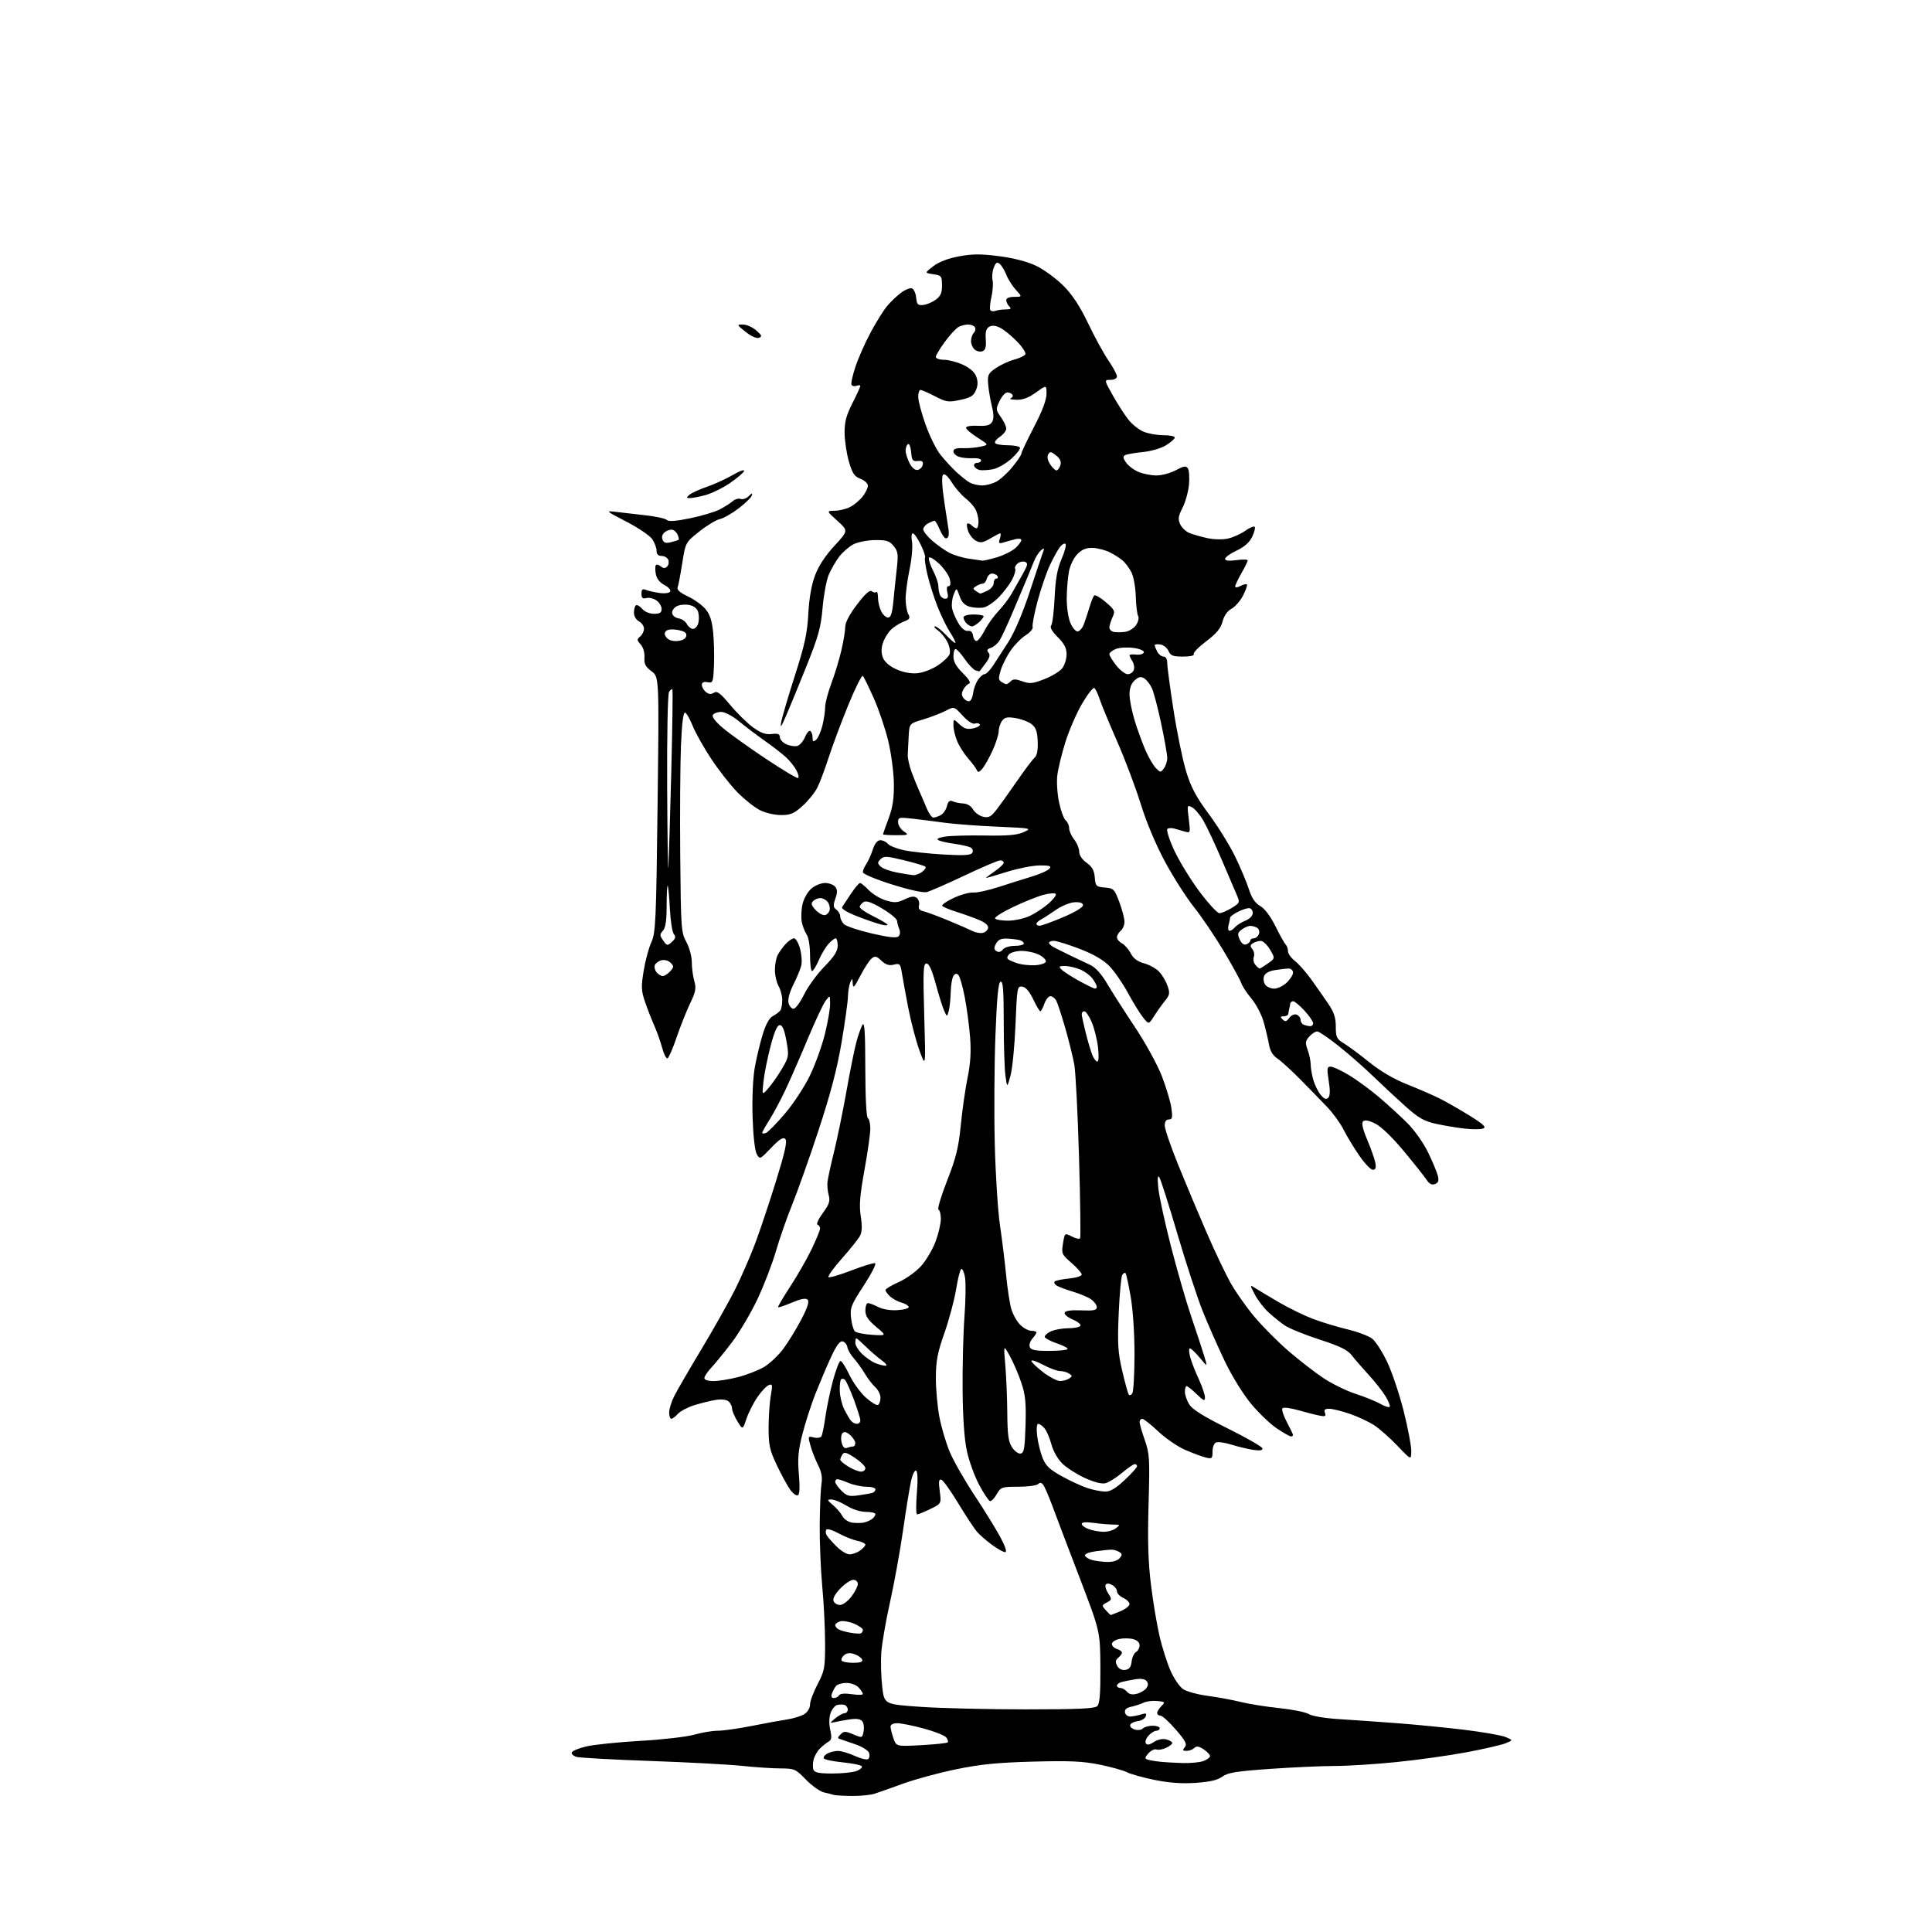 <?xml version="1.0" encoding="UTF-8" standalone="no"?>
<svg 
  version="1.1" 
  xmlns="http://www.w3.org/2000/svg" 
  xmlns:xlink="http://www.w3.org/1999/xlink" 
  xmlns:svg="http://www.w3.org/2000/svg"
  xmlns:rdf="http://www.w3.org/1999/02/22-rdf-syntax-ns#"
  xmlns:cc="http://creativecommons.org/ns#"
  xmlns:dc="http://purl.org/dc/elements/1.1/"
  viewBox="0 0 768 768"
  width="768"
  height="768"
>
<style>svg {background-color: white; }</style>"
<path stroke="none" fill="black" fill-rule="evenodd" d="M338.51,713.92C335.20,713.88 332.05,713.69 331.50,713.51C330.95,713.33 329.20,712.89 327.61,712.53C326.02,712.18 322.77,709.89 320.39,707.45C316.27,703.20 315.81,703.00 310.29,702.98C307.10,702.97 300.23,702.51 295.00,701.96C289.77,701.41 273.35,700.53 258.50,700.01C243.65,699.48 230.47,698.76 229.21,698.40C227.95,698.04 227.09,697.24 227.29,696.63C227.50,696.01 230.10,694.93 233.08,694.23C236.06,693.52 245.70,692.53 254.50,692.03C263.30,691.53 272.96,690.42 275.97,689.56C278.98,688.70 283.18,688.00 285.31,688.00C287.44,688.00 293.53,687.14 298.84,686.08C304.15,685.03 310.52,683.86 313.00,683.49C315.48,683.11 318.51,682.17 319.75,681.38C321.05,680.56 322.00,678.95 322.00,677.58C322.00,676.27 323.35,672.64 325.00,669.50C327.79,664.19 328.00,663.06 327.98,653.15C327.98,647.29 327.47,637.10 326.85,630.50C326.24,623.90 325.79,612.88 325.85,606.00C325.91,599.12 326.23,591.86 326.55,589.85C326.97,587.27 326.56,585.06 325.18,582.35C324.11,580.23 322.75,576.77 322.17,574.66C321.13,570.90 321.17,570.82 323.49,571.41C324.80,571.74 326.17,571.54 326.52,570.97C326.87,570.40 327.59,566.91 328.11,563.22C328.62,559.52 329.99,553.01 331.13,548.75C332.28,544.49 333.63,541.00 334.12,541.00C334.62,541.00 336.19,543.47 337.62,546.48C339.05,549.50 341.99,553.56 344.15,555.52C346.31,557.47 348.51,558.80 349.04,558.47C349.57,558.15 350.00,556.85 350.00,555.60C350.00,554.34 349.09,552.48 347.97,551.47C346.85,550.46 344.98,548.03 343.81,546.07C342.64,544.10 340.67,541.38 339.44,540.00C338.20,538.62 337.03,536.61 336.84,535.51C336.64,534.42 335.77,533.39 334.91,533.22C333.82,533.01 332.38,535.01 330.23,539.71C328.52,543.44 325.77,549.95 324.10,554.17C322.44,558.39 320.14,565.54 318.98,570.06C317.30,576.64 317.02,579.81 317.56,586.01C318.00,591.00 317.87,593.96 317.19,594.38C316.62,594.73 315.21,593.70 314.05,592.08C312.90,590.45 310.51,586.06 308.74,582.31C305.95,576.40 305.53,574.44 305.53,567.50C305.54,563.10 305.93,557.35 306.41,554.73C307.18,550.48 307.09,550.03 305.60,550.60C304.68,550.95 302.65,553.10 301.09,555.38C299.52,557.65 297.56,561.52 296.73,563.97C295.23,568.42 295.23,568.42 293.12,564.96C291.96,563.06 291.01,560.77 291.00,559.87C291.00,558.98 290.36,557.71 289.58,557.06C288.69,556.33 286.71,556.12 284.33,556.52C282.22,556.88 278.42,557.82 275.87,558.62C273.32,559.43 270.44,560.96 269.46,562.04C268.49,563.12 267.31,564.00 266.85,564.00C266.38,564.00 266.00,562.86 266.00,561.46C266.00,560.06 266.95,557.05 268.12,554.77C269.29,552.48 274.18,544.06 278.99,536.06C283.81,528.05 289.77,517.45 292.25,512.50C294.72,507.55 298.34,499.23 300.30,494.00C302.25,488.77 305.97,477.61 308.57,469.20C312.11,457.76 313.01,453.61 312.16,452.76C311.31,451.91 309.89,452.80 306.54,456.30C302.10,460.93 302.05,460.95 300.81,458.74C300.06,457.41 299.40,451.43 299.16,444.00C298.94,436.67 299.29,428.61 300.01,424.50C300.69,420.65 302.11,414.69 303.16,411.27C304.44,407.09 305.80,404.65 307.29,403.87C308.50,403.23 309.83,402.21 310.23,401.60C310.64,401.00 310.96,399.15 310.95,397.50C310.94,395.85 310.29,393.38 309.50,392.00C308.71,390.62 308.05,387.78 308.04,385.68C308.02,383.59 308.51,380.89 309.12,379.68C309.74,378.48 311.17,376.49 312.30,375.25C313.43,374.01 314.93,373.00 315.64,373.00C316.34,373.00 317.42,374.86 318.04,377.13C318.65,379.41 318.86,382.45 318.50,383.88C318.14,385.32 316.73,388.73 315.36,391.45C313.82,394.52 313.10,397.27 313.46,398.70C313.78,399.96 314.67,401.00 315.45,401.00C316.22,401.00 318.10,398.46 319.62,395.35C321.14,392.24 324.77,387.25 327.69,384.26C331.64,380.21 333.00,378.08 333.00,375.91C333.00,374.31 332.63,373.00 332.17,373.00C331.72,373.00 330.43,374.01 329.31,375.25C328.19,376.49 326.45,379.41 325.44,381.75C324.44,384.09 323.25,386.00 322.81,386.00C322.36,386.00 322.00,383.18 322.00,379.72C322.00,376.10 321.43,372.61 320.65,371.47C319.91,370.39 319.04,368.12 318.71,366.44C318.39,364.76 318.52,361.61 319.01,359.44C319.50,357.26 321.06,354.50 322.50,353.25C323.94,352.01 326.38,351.00 327.93,351.00C329.49,351.00 331.31,351.67 331.98,352.48C332.92,353.61 332.95,354.72 332.07,357.22C331.14,359.91 331.20,360.68 332.47,361.60C333.31,362.22 334.00,363.43 334.00,364.29C334.00,365.15 334.67,366.53 335.50,367.36C336.32,368.18 341.30,369.85 346.56,371.07C353.36,372.64 356.43,372.97 357.20,372.20C357.81,371.59 357.93,370.36 357.48,369.32C357.05,368.32 356.65,366.85 356.60,366.05C356.54,365.26 353.86,363.04 350.64,361.13C346.49,358.66 344.35,357.92 343.31,358.57C342.51,359.08 341.80,359.95 341.75,360.50C341.70,361.05 343.96,362.64 346.78,364.04C349.61,365.44 352.27,366.96 352.71,367.43C353.14,367.90 352.15,367.96 350.50,367.57C348.85,367.19 344.48,365.70 340.80,364.26C336.70,362.68 334.35,361.24 334.75,360.58C335.12,359.99 336.70,357.59 338.28,355.25C339.85,352.91 341.48,351.00 341.88,351.00C342.29,351.00 343.86,352.29 345.36,353.86C346.87,355.43 349.92,357.26 352.15,357.93C355.56,358.95 356.73,358.88 359.65,357.49C362.23,356.27 363.46,356.13 364.45,356.96C365.19,357.57 365.58,358.90 365.31,359.90C364.97,361.21 365.51,361.89 367.17,362.27C368.45,362.57 372.88,364.21 377.00,365.92C381.12,367.63 385.45,369.52 386.62,370.11C387.78,370.71 389.58,371.04 390.61,370.84C391.64,370.64 392.61,369.77 392.78,368.91C392.97,367.90 391.73,366.77 389.29,365.74C387.21,364.85 383.14,363.39 380.26,362.49C377.38,361.59 374.81,360.50 374.55,360.08C374.29,359.65 376.34,358.24 379.12,356.94C381.90,355.64 385.37,354.68 386.84,354.80C388.30,354.93 392.88,353.93 397.00,352.59C401.12,351.25 407.10,349.37 410.27,348.41C413.44,347.45 416.53,346.06 417.14,345.33C418.03,344.25 417.32,344.00 413.37,344.02C410.69,344.02 404.90,345.15 400.50,346.51C396.10,347.88 392.28,349.00 392.02,349.00C391.75,349.00 393.22,347.86 395.27,346.46C397.32,345.07 399.00,343.49 399.00,342.96C399.00,342.43 398.36,342.00 397.59,342.00C396.81,342.00 390.47,344.70 383.49,348.01C376.51,351.31 369.73,354.28 368.43,354.61C367.00,354.97 361.48,353.76 354.53,351.57C347.92,349.49 343.00,347.41 343.00,346.69C343.00,346.01 343.61,344.56 344.36,343.47C345.10,342.39 346.26,339.81 346.94,337.75C347.75,335.26 348.76,334.00 349.96,334.00C350.95,334.00 352.29,334.64 352.94,335.43C353.60,336.22 356.45,337.36 359.28,337.97C362.11,338.57 369.22,339.35 375.07,339.68C383.07,340.14 385.90,339.98 386.48,339.03C386.93,338.31 386.69,337.43 385.93,336.95C385.19,336.50 382.32,335.83 379.55,335.45C376.77,335.08 373.86,334.43 373.08,334.00C372.13,333.49 372.95,333.02 375.58,332.58C377.74,332.22 384.90,332.02 391.50,332.13C400.56,332.29 404.34,331.96 406.94,330.78C410.30,329.26 410.06,329.21 396.44,328.62C388.77,328.29 379.35,327.58 375.50,327.05C371.65,326.52 365.91,325.79 362.75,325.43C357.40,324.82 357.00,324.91 357.00,326.83C357.00,327.96 358.00,329.59 359.22,330.44C361.36,331.94 361.23,332.00 356.22,332.00C353.35,332.00 351.00,331.84 351.00,331.66C351.00,331.47 352.00,328.65 353.21,325.41C354.87,320.98 355.40,317.49 355.33,311.50C355.28,307.10 354.27,299.48 353.10,294.58C351.92,289.67 349.33,282.02 347.35,277.58C345.37,273.13 343.42,269.13 343.01,268.69C342.60,268.24 340.01,273.41 337.24,280.19C334.47,286.96 330.96,296.32 329.45,301.00C327.94,305.68 325.90,311.11 324.92,313.07C323.94,315.03 321.31,318.29 319.07,320.32C315.64,323.42 314.28,324.00 310.46,324.00C307.91,324.00 304.22,323.13 302.03,322.02C299.89,320.92 295.90,317.76 293.17,314.98C290.43,312.20 285.75,306.23 282.76,301.71C279.77,297.20 276.44,291.28 275.36,288.57C274.29,285.86 272.93,283.48 272.34,283.28C271.63,283.04 271.07,287.45 270.70,296.21C270.39,303.52 270.25,323.23 270.40,340.00C270.66,369.11 270.77,370.68 272.84,374.46C274.04,376.67 275.00,380.21 275.00,382.47C275.00,384.69 275.44,388.06 275.98,389.94C276.82,392.85 276.56,394.23 274.30,398.94C272.84,402.00 270.42,408.08 268.93,412.46C267.45,416.84 265.82,420.56 265.33,420.72C264.83,420.89 263.88,418.99 263.21,416.51C262.55,414.02 261.15,410.08 260.10,407.74C259.06,405.41 257.41,401.18 256.44,398.35C254.89,393.82 254.82,392.31 255.88,385.85C256.54,381.81 257.92,376.70 258.94,374.50C260.63,370.83 260.84,366.26 261.40,319.79C262.02,269.07 262.02,269.07 258.99,266.84C256.58,265.05 256.01,263.94 256.18,261.35C256.31,259.41 255.70,257.33 254.68,256.19C253.14,254.49 253.11,254.15 254.47,253.02C255.31,252.32 256.00,250.93 256.00,249.91C256.00,248.90 255.10,247.59 254.00,247.00C252.85,246.38 252.00,244.91 252.00,243.52C252.00,242.20 252.37,240.89 252.82,240.61C253.27,240.33 254.39,240.98 255.31,242.05C256.28,243.18 258.24,244.00 259.99,244.00C262.30,244.00 263.00,243.55 263.00,242.06C263.00,240.99 262.07,239.46 260.94,238.67C259.80,237.87 258.00,237.45 256.94,237.73C255.45,238.12 255.00,237.72 255.00,236.01C255.00,234.29 255.40,233.95 256.75,234.49C257.71,234.88 260.13,235.43 262.12,235.71C264.18,236.01 266.03,235.77 266.40,235.16C266.77,234.57 265.76,233.41 264.16,232.58C262.33,231.64 261.05,230.04 260.72,228.29C260.42,226.76 260.41,225.15 260.68,224.71C260.95,224.26 261.83,224.45 262.63,225.11C263.68,225.98 264.39,226.01 265.18,225.22C265.77,224.63 265.99,223.43 265.66,222.57C265.33,221.71 264.15,221.00 263.03,221.00C261.65,221.00 261.00,220.34 261.00,218.96C261.00,217.85 260.25,215.79 259.34,214.39C258.43,213.00 253.81,209.86 249.09,207.41C240.62,203.02 240.56,202.97 245.00,203.50C247.47,203.80 252.78,204.41 256.79,204.86C260.80,205.31 264.54,206.14 265.10,206.70C265.79,207.39 268.75,207.17 274.31,206.03C278.81,205.10 284.07,203.53 286.00,202.55C287.93,201.56 290.27,200.08 291.21,199.26C292.15,198.43 293.60,198.02 294.43,198.34C295.26,198.65 296.70,198.15 297.63,197.23C298.94,195.92 299.21,195.87 298.84,197.02C298.57,197.83 296.18,200.14 293.54,202.15C290.89,204.16 287.55,206.05 286.11,206.36C284.68,206.66 281.02,208.87 278.00,211.27C272.50,215.64 272.50,215.64 271.21,223.85C270.50,228.36 269.67,232.70 269.37,233.48C269.00,234.44 270.32,235.61 273.42,237.07C275.94,238.25 279.10,240.52 280.42,242.09C282.17,244.16 283.01,246.70 283.48,251.23C283.83,254.68 283.98,260.67 283.81,264.55C283.52,271.26 283.39,271.59 281.25,271.19C279.73,270.90 279.00,271.25 279.00,272.26C279.00,273.08 279.71,274.35 280.58,275.07C281.70,276.00 282.64,276.09 283.78,275.37C285.07,274.55 286.32,275.49 290.27,280.23C292.96,283.46 297.03,287.46 299.33,289.13C302.43,291.38 304.33,292.06 306.75,291.78C309.25,291.49 310.00,291.78 310.00,293.04C310.00,293.94 311.18,295.22 312.61,295.87C314.05,296.53 316.03,296.81 317.01,296.50C317.99,296.19 319.34,294.60 320.01,292.98C320.68,291.35 321.63,290.27 322.12,290.57C322.60,290.87 323.00,292.05 323.00,293.18C323.00,294.83 323.28,295.01 324.39,294.09C325.15,293.46 326.28,290.95 326.89,288.53C327.50,286.10 328.00,282.79 328.00,281.18C328.00,279.56 329.11,275.30 330.46,271.71C331.81,268.12 333.61,262.19 334.46,258.53C335.31,254.87 336.00,250.65 336.00,249.15C336.00,247.43 337.75,244.12 340.71,240.26C343.95,236.01 345.76,234.39 346.55,235.04C347.17,235.56 347.98,235.69 348.34,235.32C348.70,234.96 349.01,235.98 349.01,237.58C349.02,239.19 349.60,241.62 350.29,243.00C350.99,244.38 352.22,245.50 353.03,245.50C354.11,245.50 354.67,243.77 355.13,239.00C355.47,235.43 356.09,229.57 356.49,226.00C357.13,220.35 356.97,219.18 355.25,217.06C353.59,215.01 352.44,214.64 347.84,214.69C344.85,214.72 340.98,215.48 339.25,216.37C337.52,217.27 334.97,219.49 333.58,221.30C332.20,223.12 330.32,226.38 329.42,228.54C328.51,230.71 327.42,236.60 326.99,241.63C326.33,249.35 325.34,252.95 320.65,264.64C317.60,272.26 313.93,281.20 312.50,284.50C310.52,289.09 310.06,289.68 310.55,287.00C310.90,285.07 313.36,276.75 316.00,268.50C319.90,256.34 320.90,251.70 321.32,244.00C321.65,237.76 322.57,232.51 324.00,228.72C325.41,224.95 328.10,220.85 331.70,216.96C337.23,210.98 337.23,210.98 332.87,207.03C328.50,203.08 328.50,203.08 331.80,203.04C333.61,203.02 336.39,202.33 337.96,201.52C339.54,200.71 341.76,198.85 342.91,197.39C344.06,195.92 345.00,193.99 345.00,193.08C345.00,192.18 343.68,190.94 342.06,190.33C339.64,189.41 338.83,188.21 337.45,183.49C336.54,180.34 335.77,175.23 335.74,172.13C335.71,167.74 336.39,165.13 338.85,160.28C340.58,156.86 342.00,153.77 342.00,153.42C342.00,153.07 341.34,153.04 340.53,153.35C339.72,153.66 338.81,153.51 338.50,153.01C338.20,152.51 338.89,149.27 340.05,145.80C341.20,142.34 343.93,136.17 346.12,132.09C348.30,128.02 351.26,123.29 352.69,121.59C354.12,119.89 356.62,117.52 358.25,116.32C359.87,115.12 361.80,114.37 362.54,114.65C363.28,114.94 364.02,116.59 364.19,118.34C364.46,121.05 364.86,121.46 367.00,121.23C368.38,121.09 370.62,120.13 372.00,119.12C373.94,117.68 374.49,116.39 374.46,113.38C374.42,109.73 374.21,109.47 370.96,109.00C367.50,108.50 367.50,108.50 371.00,105.82C373.26,104.09 376.90,102.70 381.27,101.89C386.63,100.91 389.98,100.90 397.27,101.85C403.19,102.63 408.47,104.02 412.00,105.72C415.02,107.19 419.82,110.70 422.66,113.53C426.31,117.18 429.20,121.58 432.57,128.59C435.18,134.04 438.82,140.69 440.66,143.36C442.50,146.04 444.00,148.85 444.00,149.61C444.00,150.43 442.96,151.00 441.44,151.00C438.88,151.00 438.88,151.00 442.40,157.25C444.33,160.69 447.12,165.01 448.58,166.85C450.05,168.70 452.75,170.84 454.59,171.60C456.43,172.37 459.98,173.00 462.47,173.00C464.96,173.00 467.00,173.41 467.00,173.92C467.00,174.42 465.43,175.81 463.52,176.99C461.53,178.22 457.56,179.38 454.27,179.70C451.10,180.01 447.94,180.56 447.26,180.92C446.30,181.42 446.39,182.11 447.64,183.89C448.53,185.17 450.76,186.84 452.60,187.61C454.43,188.37 457.64,189.00 459.73,189.00C461.82,189.00 465.27,188.06 467.41,186.92C470.54,185.24 471.46,185.10 472.19,186.17C472.69,186.90 472.89,189.81 472.64,192.62C472.38,195.44 471.23,199.58 470.09,201.83C468.38,205.18 468.21,206.36 469.13,208.39C469.75,209.75 471.44,211.33 472.88,211.91C474.32,212.48 477.53,213.39 480.01,213.93C482.59,214.48 486.08,214.55 488.18,214.07C490.20,213.62 493.26,212.24 494.98,211.01C496.70,209.79 498.39,209.06 498.74,209.40C499.08,209.75 498.64,211.53 497.77,213.36C496.69,215.62 494.70,217.39 491.59,218.85C489.06,220.04 487.00,221.52 487.00,222.14C487.00,222.91 488.46,223.07 491.50,222.66C493.98,222.32 495.99,222.37 495.99,222.77C495.98,223.17 494.86,225.46 493.49,227.85C492.12,230.25 491.00,232.62 491.00,233.14C491.00,233.66 491.93,233.57 493.09,232.95C494.23,232.34 495.39,232.06 495.66,232.32C495.92,232.59 495.25,234.55 494.16,236.69C493.07,238.82 491.01,241.19 489.58,241.96C487.94,242.83 486.61,244.72 485.98,247.06C485.24,249.83 483.58,251.83 479.47,254.94C476.43,257.23 474.21,259.53 474.53,260.05C474.87,260.60 473.08,261.00 470.30,261.00C466.25,261.00 465.31,260.64 464.49,258.75C463.94,257.51 462.49,256.36 461.25,256.18C460.01,256.00 459.00,256.15 459.00,256.50C459.00,256.85 459.47,258.00 460.04,259.07C460.60,260.13 461.73,261.00 462.54,261.00C463.45,261.00 464.00,261.99 464.00,263.62C464.00,265.06 465.13,273.50 466.51,282.37C467.89,291.24 470.14,302.17 471.51,306.65C473.45,313.01 475.44,316.74 480.56,323.65C484.17,328.52 488.86,336.10 490.99,340.50C493.12,344.90 495.58,350.75 496.46,353.50C497.59,357.02 498.93,358.99 500.96,360.16C502.76,361.20 505.04,364.22 506.99,368.16C508.72,371.65 510.55,374.93 511.06,375.45C511.58,375.97 512.00,377.18 512.00,378.13C512.00,379.08 513.24,380.82 514.75,381.99C516.26,383.17 519.17,386.46 521.22,389.31C523.26,392.17 526.30,396.50 527.97,398.95C530.28,402.34 531.00,404.50 531.00,408.10C531.00,412.33 531.32,413.00 534.25,414.78C536.04,415.86 540.60,419.25 544.38,422.30C548.81,425.87 554.16,429.00 559.38,431.06C563.85,432.83 569.69,435.37 572.36,436.71C575.03,438.05 580.39,441.12 584.28,443.54C589.73,446.93 590.94,448.08 589.60,448.60C588.65,448.97 585.31,448.98 582.18,448.63C579.06,448.28 573.92,447.42 570.76,446.72C566.08,445.68 563.85,444.40 558.65,439.75C555.15,436.62 549.41,431.27 545.89,427.87C542.38,424.46 536.21,419.05 532.18,415.84C528.16,412.63 524.29,410.00 523.59,410.00C522.89,410.00 521.48,410.92 520.47,412.04C518.88,413.79 518.79,414.52 519.81,417.36C520.47,419.16 521.00,421.74 521.01,423.07C521.01,424.41 521.47,427.15 522.03,429.17C522.59,431.19 523.91,433.89 524.95,435.17C526.33,436.86 527.16,437.20 527.97,436.41C528.74,435.66 528.81,433.58 528.19,429.66C527.41,424.70 527.51,424.00 528.96,424.00C529.87,424.00 533.16,425.53 536.26,427.40C539.36,429.26 544.73,433.20 548.20,436.15C551.66,439.09 556.75,443.75 559.50,446.50C562.31,449.31 565.90,454.40 567.70,458.13C569.46,461.77 571.20,465.93 571.56,467.37C572.05,469.34 571.78,470.15 570.43,470.67C569.18,471.15 568.18,470.64 567.07,468.96C566.21,467.64 562.12,462.50 557.99,457.53C553.41,452.03 548.99,447.77 546.66,446.63C544.10,445.37 542.51,445.09 541.83,445.77C541.16,446.44 541.71,448.87 543.52,453.14C545.00,456.64 546.44,460.74 546.72,462.25C547.09,464.27 546.82,465.00 545.70,465.00C544.86,465.00 542.38,462.37 540.19,459.16C538.00,455.95 535.22,451.34 534.01,448.91C532.80,446.49 529.88,442.48 527.52,440.00C525.16,437.52 520.34,432.57 516.81,429.00C513.28,425.43 509.19,421.71 507.73,420.74C505.98,419.56 504.87,417.72 504.44,415.24C504.08,413.18 503.14,409.14 502.33,406.26C501.53,403.39 499.35,399.21 497.49,396.99C495.64,394.77 493.81,391.99 493.44,390.81C493.06,389.63 489.92,383.90 486.45,378.08C482.98,372.26 477.66,364.40 474.64,360.61C471.61,356.82 466.44,348.72 463.14,342.61C459.45,335.76 455.72,326.90 453.43,319.50C451.38,312.90 447.13,301.65 443.99,294.50C440.85,287.35 437.74,279.82 437.07,277.76C436.40,275.71 435.46,273.79 434.99,273.49C434.51,273.20 432.33,276.00 430.14,279.73C427.95,283.45 424.97,290.32 423.51,295.00C422.05,299.68 420.60,305.63 420.29,308.24C419.98,310.85 420.30,315.68 421.00,318.98C421.70,322.28 422.88,325.49 423.63,326.11C424.39,326.73 425.00,328.13 425.00,329.21C425.00,330.30 425.90,332.33 427.00,333.73C428.10,335.13 429.00,337.30 429.00,338.57C429.00,339.97 430.15,341.68 431.94,342.96C434.14,344.52 434.96,346.00 435.19,348.78C435.48,352.28 435.72,352.52 439.20,352.81C442.68,353.10 443.02,353.43 444.95,358.59C446.08,361.61 447.00,365.13 447.00,366.42C447.00,367.70 446.32,369.32 445.50,370.00C444.68,370.68 444.00,371.85 444.00,372.59C444.00,373.33 444.90,374.41 445.99,374.99C447.08,375.58 448.66,377.38 449.50,378.99C450.54,381.02 452.20,382.24 454.82,382.95C456.92,383.52 459.60,385.01 460.79,386.28C461.99,387.55 463.48,390.07 464.11,391.88C465.12,394.77 464.99,395.51 463.10,397.84C461.91,399.30 459.97,402.03 458.79,403.89C456.64,407.28 456.64,407.28 454.39,404.46C453.15,402.92 450.42,398.48 448.32,394.61C446.22,390.73 442.88,385.93 440.89,383.92C438.49,381.50 434.54,379.24 429.06,377.14C424.53,375.41 419.97,374.00 418.91,374.00C417.86,374.00 417.00,374.34 417.00,374.76C417.00,375.18 417.83,375.97 418.83,376.51C419.84,377.06 422.88,378.57 425.58,379.87C428.29,381.17 431.89,382.89 433.58,383.68C435.49,384.58 437.91,387.28 439.98,390.81C441.81,393.94 446.78,401.71 451.01,408.07C455.37,414.61 460.09,423.22 461.88,427.85C463.62,432.36 465.32,438.07 465.66,440.53C466.17,444.25 466.00,445.00 464.64,445.00C463.57,445.00 463.00,445.85 463.00,447.42C463.00,448.75 465.43,455.84 468.40,463.17C471.37,470.50 476.44,482.57 479.67,490.00C482.90,497.43 487.18,506.43 489.18,510.00C491.19,513.58 495.46,519.63 498.68,523.46C501.89,527.29 507.93,533.36 512.10,536.97C516.27,540.57 522.48,545.40 525.91,547.70C529.33,550.00 535.14,552.86 538.82,554.05C542.49,555.25 546.92,557.04 548.67,558.03C550.41,559.02 552.09,559.58 552.40,559.26C552.72,558.95 552.00,557.07 550.81,555.10C549.62,553.12 546.58,549.25 544.05,546.50C541.52,543.75 538.49,540.25 537.31,538.72C535.67,536.59 532.63,535.11 524.50,532.48C518.64,530.58 512.41,528.05 510.67,526.85C508.93,525.66 506.00,523.29 504.16,521.59C502.33,519.89 499.91,516.73 498.79,514.56C496.76,510.61 496.76,510.61 499.13,512.14C500.43,512.98 504.76,515.56 508.75,517.88C512.74,520.20 518.82,523.13 522.25,524.41C525.69,525.68 531.76,527.51 535.75,528.47C539.74,529.43 544.12,531.09 545.49,532.17C546.85,533.24 549.53,537.41 551.44,541.43C553.34,545.45 556.28,554.18 557.95,560.81C559.63,567.45 561.00,574.60 561.00,576.69C561.00,580.49 561.00,580.49 555.60,574.82C552.63,571.71 548.46,568.01 546.35,566.61C544.23,565.21 539.84,563.15 536.59,562.03C533.34,560.91 529.65,560.00 528.37,560.00C526.64,560.00 526.22,560.41 526.69,561.64C527.21,562.99 526.81,563.18 524.41,562.70C522.81,562.39 519.05,561.43 516.05,560.57C513.05,559.71 510.24,559.36 509.81,559.79C509.38,560.22 510.15,562.67 511.51,565.24C512.88,567.81 514.00,570.15 514.00,570.45C514.00,570.75 513.63,571.00 513.17,571.00C512.72,571.00 510.24,569.61 507.67,567.90C505.09,566.20 500.49,561.81 497.43,558.15C494.17,554.24 489.79,547.17 486.83,541.00C484.06,535.23 480.09,526.23 478.01,521.00C475.93,515.77 471.45,502.08 468.06,490.57C464.67,479.06 461.44,468.94 460.89,468.07C460.17,466.96 460.04,468.20 460.45,472.31C460.77,475.51 463.02,485.86 465.44,495.31C467.86,504.77 471.53,517.45 473.58,523.50C475.64,529.55 477.93,536.52 478.68,539.00C480.05,543.50 480.05,543.50 476.95,539.75C475.25,537.69 473.47,536.00 473.01,536.00C472.54,536.00 472.60,537.58 473.13,539.51C473.66,541.43 475.20,545.37 476.54,548.26C477.88,551.14 478.98,554.38 478.99,555.45C479.00,557.12 478.54,556.94 475.70,554.20C473.89,552.44 472.09,551.00 471.70,551.00C471.32,551.00 471.00,552.01 471.01,553.25C471.01,554.49 471.80,556.76 472.76,558.30C473.98,560.27 478.52,563.10 487.98,567.80C495.40,571.49 501.62,575.04 501.80,575.70C502.03,576.54 501.00,576.74 498.32,576.36C496.22,576.06 492.35,575.14 489.71,574.32C487.08,573.49 484.27,573.07 483.46,573.38C482.62,573.70 482.00,575.23 482.00,576.99C482.00,579.81 481.79,579.99 479.25,579.37C477.74,579.00 474.06,577.63 471.07,576.33C468.09,575.02 463.27,571.71 460.38,568.98C457.49,566.24 454.64,564.00 454.06,564.00C453.48,564.00 453.00,564.58 453.00,565.28C453.00,565.99 453.93,569.21 455.07,572.44C456.97,577.87 457.09,579.84 456.57,597.98C456.16,612.49 456.41,620.91 457.54,630.07C458.38,636.91 459.93,646.14 460.98,650.60C462.03,655.05 464.00,661.20 465.35,664.26C466.71,667.33 468.96,670.59 470.37,671.50C471.77,672.42 476.20,673.62 480.21,674.15C484.22,674.69 490.10,675.78 493.27,676.57C496.44,677.37 503.32,678.46 508.55,679.00C513.78,679.55 519.06,680.61 520.28,681.38C521.53,682.16 526.67,683.03 532.00,683.36C537.23,683.69 547.58,684.41 555.00,684.97C562.42,685.52 574.58,686.71 582.00,687.61C589.42,688.51 596.85,689.81 598.50,690.50C601.50,691.75 601.50,691.75 598.50,692.98C596.85,693.65 589.80,695.27 582.83,696.58C575.85,697.88 563.30,699.63 554.94,700.47C546.57,701.31 535.63,702.00 530.63,702.00C525.63,702.00 514.11,702.52 505.02,703.15C491.46,704.10 488.04,704.65 485.89,706.24C484.04,707.61 480.97,708.33 475.33,708.71C469.87,709.09 464.77,708.73 459.01,707.56C454.41,706.63 449.45,705.25 448.00,704.50C446.55,703.75 441.64,702.38 437.09,701.46C430.49,700.12 425.17,699.88 410.66,700.27C396.49,700.65 389.76,701.32 380.00,703.33C373.12,704.75 363.68,707.31 359.00,709.03C354.32,710.74 349.15,712.56 347.51,713.07C345.86,713.58 341.81,713.96 338.51,713.92zM330.90,705.00C334.73,705.00 339.05,704.55 340.50,704.00C341.94,703.45 342.88,702.61 342.58,702.13C342.29,701.65 338.89,700.95 335.05,700.57C331.20,700.19 327.80,699.48 327.49,698.99C327.19,698.50 327.83,697.63 328.91,697.05C329.99,696.47 331.91,696.01 333.18,696.02C334.46,696.03 337.49,696.95 339.92,698.05C342.39,699.17 344.72,699.68 345.20,699.20C345.68,698.72 345.79,697.61 345.44,696.72C345.10,695.83 342.73,694.35 340.16,693.44C337.60,692.53 334.86,691.59 334.07,691.35C332.85,690.99 332.86,690.71 334.14,689.44C335.46,688.12 336.03,688.12 339.20,689.44C342.76,690.93 342.78,690.92 343.30,688.22C343.59,686.72 343.34,684.91 342.74,684.19C342.00,683.29 340.38,683.08 337.58,683.51C335.34,683.86 332.60,684.37 331.50,684.64C329.79,685.05 329.86,684.83 332.00,683.08C333.38,681.96 335.06,681.03 335.75,681.02C336.44,681.01 337.00,680.36 337.00,679.58C337.00,678.80 336.44,677.98 335.75,677.75C335.06,677.51 333.74,677.52 332.81,677.76C331.88,678.00 330.69,679.46 330.15,681.01C329.56,682.70 329.51,685.33 330.03,687.65C330.72,690.71 330.58,691.65 329.34,692.35C328.48,692.83 326.94,694.06 325.91,695.09C324.89,696.11 323.77,698.08 323.42,699.47C323.07,700.86 323.04,702.67 323.36,703.50C323.80,704.64 325.63,705.00 330.90,705.00zM470.18,700.84C473.31,700.93 477.02,700.56 478.43,700.02C479.85,699.49 481.00,698.60 481.00,698.05C481.00,697.50 479.85,696.29 478.45,695.37C476.53,694.12 475.61,693.99 474.75,694.85C474.12,695.48 472.73,696.00 471.68,696.00C470.10,696.00 469.98,695.73 470.97,694.54C471.96,693.34 471.32,692.08 467.40,687.54C464.77,684.49 462.03,682.00 461.31,682.00C460.59,682.00 460.00,681.52 460.00,680.93C460.00,680.34 460.76,679.10 461.69,678.18C463.27,676.60 463.17,676.48 460.02,676.17C458.17,675.99 455.72,676.30 454.58,676.85C453.43,677.40 451.23,678.12 449.68,678.46C447.71,678.89 446.97,679.59 447.21,680.79C447.42,681.78 448.39,682.43 449.53,682.34C450.61,682.25 452.52,681.86 453.76,681.47C455.56,680.90 455.91,681.08 455.43,682.32C455.10,683.18 453.67,684.02 452.24,684.19C450.82,684.36 449.48,685.02 449.27,685.67C449.06,686.31 449.86,687.14 451.05,687.51C452.23,687.89 453.70,687.70 454.30,687.10C454.91,686.49 456.66,686.00 458.20,686.00C459.74,686.00 461.00,686.45 461.00,687.00C461.00,687.55 460.39,688.00 459.65,688.00C458.92,688.00 457.52,688.87 456.56,689.94C455.59,691.00 455.11,692.38 455.49,692.99C455.98,693.78 456.93,693.62 458.69,692.47C460.21,691.47 462.13,691.07 463.59,691.43C464.92,691.77 466.00,692.41 466.00,692.86C466.00,693.31 464.88,694.19 463.51,694.81C462.14,695.44 460.43,695.72 459.70,695.44C458.97,695.16 457.55,695.84 456.55,696.94C455.09,698.56 455.00,699.05 456.11,699.44C456.88,699.71 459.07,700.09 461.00,700.30C462.93,700.51 467.06,700.75 470.18,700.84zM366.22,693.73C371.68,693.43 376.41,692.93 376.72,692.61C377.03,692.30 376.75,691.41 376.10,690.62C375.45,689.84 371.42,688.25 367.14,687.10C362.86,685.94 358.16,685.00 356.68,685.00C355.10,685.00 354.00,685.55 354.00,686.35C354.00,687.09 354.52,689.18 355.15,690.99C356.29,694.27 356.29,694.27 366.22,693.73zM407.69,679.50C428.69,679.50 435.18,679.20 436.19,678.20C437.16,677.24 437.48,673.15 437.42,662.70C437.33,648.50 437.33,648.50 429.10,627.00C424.57,615.17 419.70,602.35 418.28,598.50C416.85,594.65 415.23,590.92 414.68,590.21C413.99,589.31 413.37,589.23 412.64,589.96C412.07,590.53 408.52,591.00 404.75,591.00C398.20,591.00 397.84,591.13 396.20,593.99C395.27,595.64 394.05,596.85 393.50,596.68C392.95,596.52 391.01,593.60 389.20,590.19C387.38,586.79 385.20,580.74 384.34,576.75C383.33,572.04 382.74,563.55 382.65,552.50C382.57,543.15 382.90,530.06 383.39,523.41C383.88,516.76 383.97,509.66 383.59,507.63C383.21,505.60 382.54,504.17 382.09,504.44C381.65,504.72 380.73,508.37 380.06,512.55C379.38,516.73 377.30,524.51 375.44,529.83C372.66,537.74 372.04,540.99 372.02,547.66C372.01,552.15 372.64,559.17 373.42,563.26C374.20,567.35 376.04,573.57 377.51,577.10C378.97,580.62 383.44,588.45 387.44,594.50C391.44,600.55 396.09,608.09 397.76,611.25C399.70,614.91 400.35,617.00 399.55,617.00C398.86,617.00 396.55,615.72 394.40,614.15C392.26,612.58 389.60,610.28 388.50,609.05C387.40,607.82 384.02,602.72 381.00,597.72C377.98,592.71 374.92,588.44 374.20,588.21C373.20,587.90 373.05,588.93 373.56,592.76C374.22,597.72 374.22,597.72 369.79,599.86C367.36,601.04 365.01,602.00 364.57,602.00C364.12,602.00 364.08,598.22 364.46,593.61C364.90,588.42 364.79,584.99 364.18,584.61C363.63,584.27 362.73,586.11 362.15,588.75C361.58,591.36 360.13,600.25 358.95,608.50C357.76,616.75 355.43,629.58 353.77,637.00C352.12,644.42 350.56,653.42 350.32,657.00C350.08,660.58 350.24,666.65 350.69,670.50C351.50,677.50 351.50,677.50 366.00,678.50C373.98,679.05 392.74,679.50 407.69,679.50zM331.47,675.00C332.25,675.00 333.19,674.51 333.56,673.90C333.99,673.21 335.84,673.05 338.62,673.47C341.03,673.83 343.00,673.79 343.00,673.39C343.00,672.99 342.26,671.83 341.35,670.83C340.39,669.78 338.32,669.00 336.47,669.00C334.70,669.00 332.81,669.56 332.28,670.25C331.75,670.94 331.03,672.29 330.69,673.25C330.28,674.38 330.56,675.00 331.47,675.00zM451.86,673.32C453.31,672.96 455.03,671.96 455.67,671.09C456.49,669.97 456.52,669.13 455.78,668.23C455.09,667.40 453.47,667.17 451.11,667.57C449.13,667.90 446.71,668.39 445.75,668.65C444.79,668.92 444.00,669.55 444.00,670.07C444.00,670.58 444.62,671.00 445.38,671.00C446.14,671.00 447.31,671.67 447.99,672.49C448.82,673.49 450.10,673.77 451.86,673.32zM447.32,663.81C448.91,663.58 449.59,662.69 449.84,660.50C450.02,658.85 450.81,657.14 451.59,656.70C452.36,656.26 453.00,655.07 453.00,654.06C453.00,652.90 452.02,651.97 450.37,651.56C448.93,651.19 446.45,651.18 444.87,651.53C443.29,651.88 442.00,652.77 442.00,653.51C442.00,654.26 442.90,655.15 444.00,655.50C445.10,655.85 446.00,656.50 446.00,656.94C446.00,657.39 445.33,658.31 444.52,658.98C443.40,659.91 443.30,660.69 444.09,662.17C444.74,663.39 445.95,664.01 447.32,663.81zM339.14,661.00C341.92,661.00 343.04,660.61 342.75,659.75C342.52,659.06 341.16,658.09 339.73,657.58C337.89,656.93 336.66,657.04 335.57,657.94C334.72,658.65 334.27,659.63 334.57,660.11C334.87,660.60 336.93,661.00 339.14,661.00zM342.25,649.27C342.66,649.06 343.00,648.44 343.00,647.89C343.00,647.34 341.39,646.23 339.43,645.40C337.46,644.58 334.99,644.19 333.93,644.52C332.87,644.86 332.00,645.53 332.00,646.01C332.00,646.49 332.55,647.22 333.22,647.63C333.88,648.05 336.02,648.67 337.97,649.02C339.91,649.37 341.84,649.48 342.25,649.27zM441.53,642.00C441.66,642.00 443.39,641.32 445.38,640.49C447.37,639.65 449.00,638.38 449.00,637.65C449.00,636.92 447.88,635.81 446.50,635.18C445.12,634.56 444.00,633.37 444.00,632.56C444.00,631.74 443.13,630.60 442.06,630.03C440.81,629.37 439.91,629.34 439.52,629.97C439.19,630.51 439.64,632.05 440.53,633.40C442.05,635.72 442.02,635.92 439.99,637.01C437.93,638.11 437.91,638.25 439.57,640.08C440.53,641.14 441.41,642.00 441.53,642.00zM333.92,638.00C335.01,638.00 337.05,636.50 338.45,634.66C339.85,632.82 341.00,630.57 341.00,629.66C341.00,628.73 340.21,628.00 339.20,628.00C338.20,628.00 335.89,629.55 334.06,631.43C331.98,633.58 330.96,635.45 331.34,636.43C331.67,637.30 332.83,638.00 333.92,638.00zM440.13,620.90C442.31,620.96 444.28,620.37 445.06,619.42C446.15,618.12 446.13,617.69 444.94,616.94C444.15,616.44 442.78,616.02 441.89,616.02C441.00,616.01 438.17,616.29 435.60,616.64C432.93,617.01 431.08,617.74 431.29,618.36C431.49,618.96 432.74,619.75 434.07,620.12C435.41,620.50 438.13,620.85 440.13,620.90zM337.53,617.87C338.64,617.94 340.56,617.30 341.78,616.44C343.00,615.59 344.00,614.50 344.00,614.02C344.00,613.55 342.54,612.85 340.75,612.48C338.96,612.11 335.59,610.76 333.26,609.48C330.93,608.20 328.77,607.57 328.45,608.08C328.14,608.58 328.20,609.56 328.60,610.25C328.99,610.94 330.70,612.90 332.41,614.62C334.11,616.33 336.41,617.79 337.53,617.87zM438.56,608.92C440.24,608.96 442.49,608.34 443.56,607.53C445.40,606.14 445.34,606.06 442.39,606.03C440.68,606.01 437.19,605.71 434.64,605.36C431.66,604.96 430.00,605.10 430.00,605.78C430.00,606.36 431.24,607.29 432.75,607.84C434.26,608.39 436.88,608.88 438.56,608.92zM343.50,605.21C344.60,604.96 346.06,604.31 346.75,603.76C347.44,603.21 348.00,602.36 348.00,601.88C348.00,601.39 346.31,601.00 344.25,600.99C342.02,600.99 338.88,599.99 336.50,598.53C334.30,597.17 331.60,596.06 330.50,596.07C328.69,596.07 328.74,596.28 331.12,598.29C332.56,599.50 334.25,601.48 334.87,602.68C335.50,603.90 337.22,605.05 338.75,605.27C340.26,605.49 342.40,605.47 343.50,605.21zM341.22,594.43C343.57,594.10 346.06,593.66 346.75,593.45C347.44,593.24 348.00,592.60 348.00,592.03C348.00,591.46 346.41,591.00 344.47,591.00C342.53,591.00 339.32,590.33 337.35,589.50C335.37,588.67 333.36,588.00 332.88,588.00C332.40,588.00 332.00,588.47 332.00,589.05C332.00,589.62 333.11,591.20 334.47,592.56C336.59,594.68 337.56,594.95 341.22,594.43zM439.29,592.93C441.29,592.98 443.50,591.68 447.04,588.36C449.77,585.81 452.00,583.34 452.00,582.86C452.00,582.39 451.59,582.00 451.09,582.00C450.60,582.00 448.30,583.58 445.99,585.51C443.68,587.44 440.74,589.28 439.45,589.60C437.97,589.97 434.94,589.20 431.30,587.54C428.11,586.08 424.08,583.52 422.35,581.85C420.50,580.06 418.69,576.89 417.95,574.15C417.26,571.59 416.02,568.71 415.19,567.75C414.37,566.79 413.25,566.00 412.71,566.00C412.12,566.00 411.95,567.93 412.29,570.80C412.60,573.45 413.58,577.38 414.45,579.55C415.73,582.73 417.26,584.17 422.27,586.93C425.70,588.81 430.30,590.92 432.50,591.61C434.70,592.30 437.76,592.90 439.29,592.93zM342.25,585.00C343.21,585.00 344.00,584.38 344.00,583.63C344.00,582.88 342.14,581.04 339.87,579.53C336.58,577.36 335.57,577.07 334.89,578.15C334.42,578.89 334.02,579.84 334.02,580.26C334.01,580.69 335.46,581.92 337.25,583.01C339.04,584.10 341.29,584.99 342.25,585.00zM405.74,577.81C407.08,577.55 407.40,575.66 407.67,566.50C407.92,557.48 407.61,554.42 405.94,549.50C404.82,546.20 402.78,541.48 401.41,539.00C398.91,534.50 398.91,534.50 399.61,542.50C400.00,546.90 400.36,555.47 400.41,561.54C400.48,570.40 400.86,573.12 402.31,575.35C403.32,576.89 404.85,577.98 405.74,577.81zM336.71,575.56C337.51,575.25 338.58,575.00 339.08,575.00C339.59,575.00 340.00,574.39 340.00,573.65C340.00,572.92 339.09,571.49 337.98,570.48C336.59,569.22 335.63,568.97 334.92,569.68C334.35,570.25 334.19,571.92 334.57,573.41C335.02,575.24 335.72,575.94 336.71,575.56zM340.62,566.00C341.38,566.00 342.00,565.38 342.00,564.62C342.00,563.86 340.84,560.15 339.43,556.37C338.01,552.59 336.44,549.08 335.94,548.57C335.44,548.05 334.73,547.94 334.35,548.31C333.98,548.69 333.74,550.81 333.83,553.04C333.92,555.26 334.72,558.52 335.62,560.29C336.52,562.05 337.70,564.06 338.25,564.75C338.80,565.44 339.86,566.00 340.62,566.00zM450.11,553.86C450.58,553.11 450.98,546.15 450.98,538.38C450.99,530.08 450.36,520.62 449.46,515.42C448.61,510.56 447.69,506.35 447.40,506.07C447.12,505.79 446.53,506.14 446.10,506.84C445.66,507.55 445.03,514.48 444.70,522.23C444.19,534.20 444.39,537.61 446.07,544.80C447.15,549.45 448.31,553.70 448.65,554.24C449.00,554.82 449.60,554.66 450.11,553.86zM283.61,549.00C285.59,549.00 289.98,548.29 293.36,547.43C296.74,546.56 301.37,544.77 303.65,543.44C305.94,542.11 309.45,538.79 311.45,536.07C313.45,533.34 316.67,528.09 318.59,524.40C321.02,519.74 321.77,517.37 321.04,516.64C320.32,515.92 318.42,516.27 314.82,517.79C311.98,518.99 309.49,519.83 309.31,519.64C309.12,519.45 311.29,515.75 314.14,511.40C316.98,507.06 320.81,500.36 322.65,496.53C324.49,492.69 326.00,489.02 326.00,488.36C326.00,487.70 325.54,487.01 324.97,486.82C324.40,486.63 325.35,484.56 327.07,482.22C329.59,478.80 330.06,477.42 329.45,475.23C329.03,473.73 328.80,471.38 328.92,470.00C329.05,468.62 330.21,463.23 331.51,458.00C332.80,452.77 335.02,441.98 336.44,434.00C337.85,426.02 339.62,417.20 340.38,414.39C341.13,411.58 342.24,408.43 342.84,407.39C343.67,405.97 343.95,410.28 343.97,424.69C343.99,436.37 344.39,444.12 345.00,444.50C345.55,444.84 345.98,446.78 345.96,448.81C345.93,450.84 344.88,458.24 343.61,465.25C341.81,475.21 341.49,479.21 342.17,483.53C342.77,487.38 342.68,489.73 341.86,491.28C341.21,492.50 337.98,496.54 334.68,500.26C331.39,503.98 328.98,507.31 329.33,507.66C329.68,508.01 333.76,506.83 338.40,505.04C343.04,503.25 347.30,501.94 347.88,502.14C348.45,502.34 346.42,506.32 343.37,511.00C338.33,518.73 337.86,519.90 338.30,523.84C338.56,526.22 339.24,528.64 339.81,529.21C340.37,529.77 343.46,530.41 346.67,530.61C352.50,530.99 352.50,530.99 348.25,527.41C345.04,524.71 344.00,523.12 344.00,520.92C344.00,519.31 344.47,518.00 345.05,518.00C345.63,518.00 347.45,518.70 349.10,519.55C350.92,520.49 353.96,520.99 356.80,520.80C359.39,520.64 361.38,520.05 361.23,519.50C361.08,518.95 359.80,518.19 358.37,517.81C356.95,517.43 354.93,516.34 353.89,515.40C352.85,514.46 352.00,513.30 352.00,512.83C352.00,512.36 354.36,510.93 357.25,509.65C360.14,508.37 364.13,505.51 366.13,503.29C368.13,501.07 370.71,496.71 371.88,493.59C373.05,490.48 374.00,486.40 374.00,484.55C374.00,482.69 373.58,481.02 373.06,480.83C372.54,480.65 374.08,475.50 376.47,469.39C380.06,460.24 381.03,456.30 381.95,447.08C382.56,440.93 383.78,432.43 384.66,428.20C385.78,422.78 386.07,418.08 385.63,412.35C385.28,407.86 384.33,400.69 383.51,396.41C382.69,392.13 381.55,388.15 380.97,387.57C380.23,386.83 379.63,386.96 378.97,388.01C378.45,388.83 377.98,391.75 377.92,394.50C377.85,397.25 377.50,400.58 377.13,401.90C376.46,404.30 376.46,404.30 375.32,401.80C374.69,400.42 373.19,395.63 371.98,391.15C370.48,385.59 369.31,383.00 368.29,383.00C367.01,383.00 366.89,385.79 367.40,403.75C368.00,424.50 368.00,424.50 365.47,417.50C364.08,413.65 362.08,406.00 361.02,400.50C359.97,395.00 358.83,388.77 358.49,386.66C357.92,383.13 357.67,382.87 355.31,383.46C353.43,383.93 352.11,383.51 350.40,381.91C348.41,380.03 347.82,379.90 346.45,381.04C345.57,381.78 343.55,384.88 341.97,387.94C339.62,392.49 339.07,393.05 338.98,391.00C338.87,388.70 338.79,388.66 338.00,390.50C337.53,391.60 337.11,394.15 337.07,396.17C337.03,398.19 335.89,406.42 334.52,414.47C332.75,424.92 330.14,434.85 325.38,449.30C321.72,460.41 317.00,473.71 314.90,478.85C312.81,483.99 309.90,492.31 308.45,497.35C306.99,502.38 303.67,511.00 301.07,516.50C298.46,522.00 293.94,529.65 291.02,533.50C288.11,537.35 284.43,541.87 282.86,543.55C281.29,545.22 280.00,547.14 280.00,547.80C280.00,548.51 281.46,549.00 283.61,549.00zM421.39,548.98C422.55,548.98 424.18,548.53 425.00,547.98C426.33,547.11 426.33,546.89 425.00,546.02C424.18,545.47 422.55,545.02 421.40,545.02C420.24,545.01 417.21,543.89 414.65,542.53C412.09,541.17 410.00,540.47 410.00,540.98C410.00,541.49 412.09,543.50 414.64,545.45C417.20,547.40 420.24,548.99 421.39,548.98zM352.00,542.90C352.85,542.92 352.20,541.99 350.50,540.75C348.85,539.55 345.99,537.09 344.15,535.28C342.31,533.48 340.62,532.00 340.40,532.00C340.18,532.00 340.00,532.82 340.00,533.81C340.00,534.81 341.24,536.81 342.75,538.26C344.26,539.70 346.62,541.33 348.00,541.88C349.38,542.43 351.18,542.89 352.00,542.90zM416.80,537.00C420.58,537.00 423.97,536.70 424.34,536.33C424.71,535.96 422.90,534.95 420.32,534.08C417.74,533.21 415.49,532.05 415.32,531.50C415.16,530.95 416.23,529.94 417.71,529.25C419.19,528.56 422.31,528.00 424.64,528.00C426.97,528.00 429.15,527.56 429.48,527.03C429.81,526.50 428.45,525.38 426.45,524.54C424.46,523.71 423.00,522.49 423.22,521.83C423.49,521.04 425.70,520.72 429.81,520.89C434.78,521.09 436.00,520.84 436.00,519.63C436.00,518.79 434.99,517.40 433.75,516.52C432.51,515.65 429.25,514.27 426.50,513.45C423.75,512.64 420.84,511.55 420.03,511.04C419.22,510.53 418.87,509.79 419.26,509.41C419.64,509.03 422.22,508.49 424.98,508.23C427.74,507.96 430.00,507.25 430.00,506.65C430.00,506.05 428.17,503.97 425.93,502.03C422.06,498.66 421.90,498.31 422.56,494.29C423.24,490.07 423.24,490.07 426.07,491.53C427.62,492.34 429.10,492.64 429.37,492.21C429.63,491.79 429.43,477.28 428.93,459.97C428.43,442.66 427.58,426.10 427.05,423.16C426.52,420.23 424.91,413.72 423.47,408.70C422.02,403.68 420.41,398.77 419.89,397.79C419.36,396.80 418.31,396.00 417.56,396.00C416.81,396.00 415.73,397.35 415.15,399.00C414.57,400.65 413.85,402.00 413.54,402.00C413.23,402.00 411.97,399.86 410.73,397.25C409.25,394.13 407.76,392.40 406.39,392.20C404.38,391.91 404.28,392.43 403.68,407.20C403.34,415.62 402.45,424.75 401.71,427.50C400.35,432.50 400.35,432.50 399.68,427.61C399.30,424.92 399.00,415.32 399.00,406.28C399.00,393.57 398.72,389.93 397.75,390.25C396.84,390.55 396.28,396.32 395.70,411.58C395.26,423.09 395.14,442.40 395.43,454.50C395.72,466.60 396.65,481.23 397.50,487.00C398.35,492.77 399.45,501.77 399.96,507.00C400.47,512.23 401.39,518.24 402.02,520.38C402.65,522.51 404.23,525.32 405.54,526.63C406.84,527.93 408.83,529.00 409.95,529.00C411.08,529.00 412.00,529.30 412.00,529.67C412.00,530.04 411.27,531.15 410.38,532.13C409.49,533.12 409.02,534.62 409.35,535.46C409.80,536.64 411.55,537.00 416.80,537.00zM304.48,450.37C305.29,450.06 308.70,446.58 312.05,442.65C315.40,438.72 319.87,431.90 321.98,427.50C324.10,423.10 326.76,415.70 327.91,411.06C329.06,406.42 329.99,401.02 329.98,399.06C329.96,395.50 329.96,395.50 328.23,397.77C327.28,399.02 324.10,405.77 321.17,412.77C318.25,419.77 314.27,428.88 312.34,433.00C310.41,437.12 307.51,442.56 305.91,445.09C304.31,447.61 303.00,449.96 303.00,450.31C303.00,450.65 303.67,450.68 304.48,450.37zM305.51,432.50C306.95,430.85 309.38,427.35 310.92,424.72C313.60,420.12 313.67,419.69 312.60,413.72C311.82,409.37 311.04,407.50 309.99,407.50C308.96,407.50 307.82,410.09 306.31,415.86C305.10,420.46 303.84,426.76 303.50,429.86C302.89,435.50 302.89,435.50 305.51,432.50zM436.19,422.00C436.76,422.00 436.87,419.69 436.46,416.25C436.09,413.09 434.96,408.59 433.95,406.25C432.94,403.91 431.64,402.00 431.06,402.00C430.48,402.00 430.00,402.50 430.00,403.11C430.00,403.71 430.69,406.98 431.54,410.36C432.39,413.74 433.57,417.74 434.16,419.25C434.76,420.76 435.67,422.00 436.19,422.00zM520.75,407.92C521.44,407.96 522.00,407.44 522.00,406.75C521.99,406.06 520.44,403.81 518.55,401.75C516.65,399.69 514.63,398.00 514.05,398.00C513.47,398.00 512.94,398.45 512.88,399.00C512.81,399.55 512.64,400.45 512.50,401.00C512.36,401.55 512.19,402.45 512.12,403.00C512.06,403.55 511.24,404.00 510.30,404.00C508.93,404.00 508.85,404.24 509.87,405.25C510.88,406.25 511.41,406.13 512.52,404.62C513.32,403.54 514.56,403.00 515.45,403.34C516.30,403.67 517.00,404.59 517.00,405.39C517.00,406.18 517.56,407.06 518.25,407.34C518.94,407.62 520.06,407.88 520.75,407.92zM435.25,392.98C435.66,392.99 436.00,392.65 436.00,392.22C436.00,391.79 435.27,390.40 434.37,389.12C433.47,387.84 431.24,386.16 429.40,385.39C427.57,384.63 424.83,384.00 423.32,384.00C420.91,384.00 420.75,384.18 422.04,385.46C422.84,386.26 425.98,388.27 429.00,389.94C432.02,391.60 434.84,392.97 435.25,392.98zM506.57,393.00C507.85,393.00 510.05,391.94 511.45,390.64C512.85,389.33 514.00,387.53 514.00,386.64C514.00,385.74 513.21,385.00 512.25,385.01C511.29,385.02 508.82,385.30 506.78,385.64C504.33,386.04 502.85,386.91 502.44,388.17C502.11,389.23 502.38,390.75 503.04,391.55C503.70,392.35 505.29,393.00 506.57,393.00zM263.47,388.00C264.14,388.00 265.46,387.15 266.39,386.12C267.92,384.43 267.94,384.08 266.57,382.71C265.68,381.83 264.14,381.41 262.93,381.73C261.78,382.03 260.59,382.90 260.30,383.65C260.01,384.41 260.33,385.69 261.01,386.51C261.69,387.33 262.80,388.00 263.47,388.00zM500.72,385.00C500.98,385.00 502.47,384.09 504.04,382.97C506.90,380.94 506.90,380.94 504.85,377.47C503.72,375.56 502.06,374.01 501.15,374.02C500.24,374.02 498.85,374.44 498.06,374.94C496.93,375.66 496.88,376.15 497.83,377.30C498.49,378.09 498.75,379.48 498.41,380.39C498.06,381.29 498.33,382.69 499.01,383.51C499.69,384.33 500.46,385.00 500.72,385.00zM411.42,383.69C413.58,383.58 415.52,382.96 415.74,382.31C415.95,381.65 414.77,380.42 413.11,379.56C411.46,378.70 408.33,378.00 406.17,378.00C404.01,378.00 401.72,378.63 401.07,379.41C400.21,380.45 400.20,381.01 401.03,381.52C401.65,381.90 403.36,382.59 404.83,383.04C406.30,383.50 409.27,383.79 411.42,383.69zM398.61,377.48C399.24,376.65 401.31,376.00 403.36,376.00C405.36,376.00 407.00,375.58 407.00,375.07C407.00,374.55 406.21,373.94 405.25,373.69C404.29,373.45 402.06,373.19 400.29,373.11C397.95,373.01 396.78,373.55 395.94,375.11C395.04,376.79 395.09,377.44 396.15,378.11C397.01,378.65 397.90,378.42 398.61,377.48zM267.10,374.41C268.55,373.10 268.73,372.38 267.86,371.33C267.24,370.58 266.53,366.04 266.28,361.24C266.04,356.43 265.65,352.32 265.42,352.09C265.19,351.86 265.00,355.42 265.00,360.00C265.00,365.96 264.58,368.81 263.52,369.98C262.21,371.42 262.22,371.87 263.62,373.87C265.12,376.01 265.30,376.04 267.10,374.41zM495.47,375.37C496.31,375.05 497.00,374.38 497.00,373.89C497.00,373.40 497.63,373.00 498.39,373.00C499.16,373.00 500.07,372.25 500.43,371.33C500.78,370.41 500.49,369.29 499.78,368.85C499.08,368.40 497.82,368.04 497.00,368.05C496.18,368.06 494.64,368.72 493.58,369.52C491.96,370.74 491.84,371.36 492.80,373.46C493.55,375.10 494.47,375.76 495.47,375.37zM488.76,370.00C489.31,370.00 490.28,369.37 490.91,368.61C491.55,367.84 493.40,366.66 495.03,365.99C496.83,365.24 498.00,364.02 498.00,362.88C498.00,361.85 497.30,361.00 496.45,361.00C495.60,361.00 493.57,361.69 491.95,362.53C490.33,363.36 488.99,364.38 488.99,364.78C488.98,365.17 488.70,366.51 488.37,367.75C488.04,368.99 488.21,370.00 488.76,370.00zM413.27,368.00C413.97,368.00 418.14,366.49 422.52,364.64C427.08,362.73 430.50,360.69 430.50,359.89C430.50,358.95 429.43,358.55 427.20,358.65C425.38,358.74 422.05,360.09 419.81,361.65C417.56,363.22 414.89,364.94 413.86,365.49C412.84,366.03 412.00,366.82 412.00,367.24C412.00,367.66 412.57,368.00 413.27,368.00zM400.81,365.98C403.39,365.97 407.30,365.09 409.50,364.03C411.70,362.97 415.05,360.73 416.94,359.07C418.83,357.40 420.05,355.72 419.66,355.32C419.26,354.93 417.04,355.11 414.72,355.73C412.40,356.35 407.02,358.51 402.76,360.54C398.50,362.56 395.26,364.62 395.57,365.11C395.87,365.60 398.23,365.99 400.81,365.98zM327.94,363.77C328.79,363.61 329.63,362.67 329.82,361.69C330.01,360.71 329.62,359.25 328.96,358.45C328.30,357.65 327.00,357.00 326.08,357.00C325.15,357.00 323.86,357.54 323.21,358.19C322.28,359.12 322.51,359.91 324.21,361.73C325.42,363.01 327.10,363.93 327.94,363.77zM484.73,363.00C485.57,363.00 487.77,362.07 489.62,360.93C492.88,358.91 492.93,358.78 491.61,355.68C490.86,353.93 488.13,347.55 485.54,341.50C482.95,335.45 479.73,328.60 478.39,326.27C477.04,323.94 475.01,321.54 473.89,320.94C471.90,319.87 471.86,320.01 472.55,325.53C473.25,331.17 473.24,331.21 470.88,330.53C469.57,330.15 467.72,329.62 466.76,329.36C465.80,329.09 464.59,329.13 464.07,329.45C463.55,329.78 464.69,333.47 466.65,337.77C468.59,342.02 473.11,349.44 476.69,354.25C480.27,359.06 483.89,363.00 484.73,363.00zM265.71,344.50C265.88,341.20 266.40,324.10 266.85,306.50C267.30,288.90 267.50,274.29 267.28,274.03C267.07,273.77 266.47,274.22 265.96,275.03C265.42,275.88 265.11,292.06 265.21,313.50C265.31,333.85 265.53,347.80 265.71,344.50zM363.06,347.89C363.92,347.95 365.49,347.36 366.56,346.58C367.62,345.80 368.21,344.88 367.86,344.52C367.50,344.17 363.68,343.02 359.37,341.97C352.45,340.28 351.34,340.23 350.04,341.53C348.75,342.82 348.75,343.18 350.04,344.44C350.84,345.24 353.75,346.31 356.50,346.83C359.25,347.35 362.20,347.83 363.06,347.89zM371.01,325.00C371.63,325.00 372.95,324.56 373.95,324.03C374.95,323.49 376.07,321.87 376.43,320.44C376.93,318.44 377.49,317.99 378.79,318.56C379.73,318.97 381.62,319.35 383.00,319.40C384.47,319.46 386.02,320.42 386.78,321.74C387.48,322.97 389.24,324.27 390.70,324.64C392.85,325.18 393.79,324.76 395.70,322.40C396.99,320.81 400.71,315.64 403.96,310.93C407.21,306.21 410.50,301.83 411.28,301.18C412.21,300.41 412.63,298.26 412.51,294.85C412.37,290.90 411.82,289.27 410.16,287.93C408.97,286.96 406.12,285.86 403.82,285.47C400.42,284.90 399.40,285.10 398.32,286.57C397.60,287.57 397.00,289.41 397.00,290.66C397.00,291.92 395.93,295.32 394.61,298.22C393.30,301.12 391.47,304.40 390.55,305.50C389.27,307.02 388.74,307.18 388.32,306.15C388.02,305.41 386.47,303.33 384.88,301.52C383.29,299.71 381.32,296.62 380.50,294.65C379.67,292.68 379.00,289.85 379.00,288.36C379.00,285.65 379.00,285.65 381.42,287.92C383.32,289.71 384.50,290.05 386.93,289.52C388.63,289.14 389.77,288.44 389.48,287.96C389.18,287.48 388.29,287.33 387.50,287.64C386.65,287.96 384.69,286.68 382.68,284.49C379.30,280.79 379.30,280.79 375.90,282.56C374.03,283.54 370.02,285.07 367.00,285.98C361.50,287.62 361.50,287.62 361.22,292.56C361.07,295.28 360.90,298.62 360.84,300.00C360.78,301.38 361.49,304.52 362.41,307.00C363.33,309.48 364.70,312.85 365.45,314.50C366.20,316.15 367.50,319.19 368.35,321.25C369.20,323.31 370.40,325.00 371.01,325.00zM317.25,309.28C317.66,309.06 317.36,307.67 316.59,306.19C315.81,304.71 313.90,302.34 312.34,300.92C310.78,299.50 307.02,296.60 304.00,294.48C300.98,292.35 296.41,288.90 293.86,286.80C291.18,284.60 288.15,283.00 286.67,283.00C285.27,283.00 283.79,283.54 283.38,284.20C282.92,284.94 284.41,286.90 287.34,289.37C289.92,291.56 297.54,297.03 304.27,301.51C310.99,306.00 316.84,309.49 317.25,309.28zM462.68,305.42C463.41,304.43 464.00,302.58 464.00,301.31C464.00,300.04 462.91,293.85 461.57,287.54C460.23,281.23 458.55,274.86 457.82,273.38C457.09,271.90 455.74,270.21 454.81,269.63C453.52,268.84 452.62,269.03 451.06,270.45C449.68,271.69 449.00,273.54 449.00,276.05C449.00,278.11 449.95,282.85 451.10,286.60C452.26,290.35 454.22,295.69 455.45,298.48C456.68,301.27 458.52,304.37 459.53,305.38C461.30,307.15 461.41,307.15 462.68,305.42zM385.40,278.71C386.01,278.51 386.65,277.07 386.83,275.51C387.01,273.95 387.85,271.63 388.70,270.34C389.54,269.05 390.74,268.00 391.37,267.99C391.99,267.99 393.47,266.53 394.66,264.74C395.84,262.96 398.61,258.68 400.81,255.24C403.29,251.36 406.53,243.76 409.33,235.24C411.81,227.68 414.19,220.60 414.61,219.50C415.27,217.77 415.16,217.67 413.79,218.78C412.93,219.49 411.65,221.51 410.96,223.28C410.27,225.05 409.12,227.85 408.42,229.50C407.71,231.15 405.26,236.98 402.96,242.44C400.67,247.91 398.12,253.41 397.31,254.66C396.49,255.90 394.94,257.20 393.86,257.55C392.40,258.01 392.17,258.50 392.95,259.44C393.72,260.37 393.42,261.50 391.82,263.61C390.61,265.20 389.55,266.62 389.46,266.77C389.36,266.92 388.58,266.78 387.73,266.45C386.87,266.12 384.94,264.08 383.45,261.93C381.95,259.77 380.34,258.00 379.86,258.00C379.39,258.00 379.00,259.33 379.00,260.95C379.00,263.04 380.10,264.98 382.75,267.59C385.13,269.94 386.04,271.44 385.24,271.73C384.54,271.97 383.50,273.06 382.92,274.15C382.15,275.59 382.19,276.53 383.08,277.60C383.75,278.41 384.80,278.90 385.40,278.71zM400.05,271.98C400.35,271.99 401.14,271.46 401.80,270.80C402.73,269.87 403.75,269.87 406.40,270.83C409.33,271.89 410.52,271.77 415.15,269.97C418.09,268.82 421.28,266.89 422.23,265.69C423.18,264.49 423.97,261.99 423.98,260.15C423.99,257.63 423.12,255.92 420.48,253.28C418.18,250.98 417.27,249.37 417.86,248.63C418.35,248.01 418.97,243.00 419.23,237.50C419.58,230.07 420.29,226.14 421.99,222.22C423.24,219.32 423.95,216.62 423.55,216.22C423.16,215.83 422.15,216.40 421.30,217.50C420.46,218.60 418.67,221.86 417.32,224.74C415.96,227.63 413.78,234.03 412.45,238.98C411.13,243.92 410.25,248.53 410.49,249.23C410.73,249.93 409.50,251.40 407.76,252.50C406.01,253.60 403.34,256.30 401.81,258.50C400.28,260.70 398.49,264.22 397.83,266.33C396.84,269.50 396.88,270.31 398.07,271.06C398.86,271.56 399.75,271.98 400.05,271.98zM364.55,267.63C366.82,267.44 370.43,266.08 372.77,264.53C375.06,263.02 377.20,260.95 377.52,259.94C377.84,258.93 377.41,256.75 376.56,255.11C375.71,253.47 374.01,251.42 372.78,250.56C371.56,249.70 371.07,249.00 371.70,249.00C372.32,249.00 374.31,250.56 376.11,252.47C377.91,254.38 379.56,255.77 379.77,255.56C379.98,255.35 379.03,253.45 377.66,251.34C376.29,249.23 374.03,244.57 372.63,241.00C371.23,237.43 369.43,231.72 368.64,228.31C367.85,224.91 367.44,221.90 367.72,221.62C368.00,221.33 367.24,219.06 366.03,216.55C364.81,214.05 363.39,212.00 362.87,212.00C362.32,212.00 362.18,213.44 362.53,215.32C362.87,217.15 362.45,222.08 361.58,226.28C360.71,230.48 360.00,235.76 360.00,238.02C360.00,240.28 360.47,243.01 361.04,244.08C361.92,245.72 361.66,246.18 359.29,247.08C357.76,247.66 355.50,249.07 354.28,250.21C353.06,251.36 351.58,253.74 351.00,255.50C350.27,257.71 350.26,259.55 350.96,261.39C351.60,263.09 353.54,264.79 356.24,266.02C358.90,267.24 362.02,267.84 364.55,267.63zM448.28,268.00C449.26,268.00 450.34,267.27 450.69,266.37C451.03,265.47 450.79,263.90 450.16,262.88C449.52,261.86 449.00,260.78 449.00,260.48C449.00,260.17 450.19,260.05 451.65,260.21C453.10,260.37 454.47,259.99 454.69,259.37C454.93,258.70 453.31,257.97 450.71,257.58C448.30,257.22 445.13,257.38 443.66,257.94C442.20,258.50 441.00,259.44 441.00,260.03C441.00,260.62 442.24,262.66 443.75,264.55C445.26,266.45 447.30,268.00 448.28,268.00zM269.41,254.80C271.35,254.61 272.60,253.87 272.80,252.81C273.04,251.56 272.17,250.94 269.49,250.43C267.29,250.02 265.42,250.18 264.77,250.83C263.99,251.61 264.06,252.37 265.01,253.51C265.82,254.49 267.51,254.99 269.41,254.80zM388.33,254.76C388.97,254.56 390.40,252.62 391.50,250.45C392.60,248.28 395.00,244.93 396.82,243.00C398.65,241.07 401.04,237.93 402.14,236.00C403.23,234.07 405.21,230.57 406.54,228.21C408.57,224.62 408.72,223.83 407.47,223.35C406.65,223.03 405.31,223.33 404.50,224.00C403.69,224.68 403.26,225.61 403.55,226.08C403.84,226.56 403.34,228.42 402.43,230.22C401.52,232.02 399.18,235.17 397.23,237.21C395.28,239.24 392.52,241.16 391.09,241.46C389.67,241.76 387.18,241.64 385.57,241.20C383.46,240.62 382.31,239.43 381.44,236.95C380.23,233.50 380.23,233.50 379.07,236.42C378.44,238.03 378.18,240.52 378.49,241.96C378.81,243.40 379.96,246.04 381.04,247.83C382.27,249.84 383.68,250.97 384.76,250.79C385.93,250.60 386.61,251.26 386.83,252.81C387.01,254.08 387.68,254.95 388.33,254.76zM447.31,251.16C448.85,250.94 450.80,249.71 451.64,248.42C452.48,247.14 452.84,245.55 452.43,244.89C452.03,244.23 451.60,240.72 451.49,237.08C451.38,233.44 450.60,229.12 449.75,227.48C448.90,225.84 447.37,223.76 446.35,222.87C445.33,221.97 443.03,220.50 441.24,219.59C439.45,218.68 436.38,217.88 434.43,217.80C431.84,217.71 430.18,218.36 428.32,220.22C426.87,221.67 425.41,224.66 424.93,227.14C424.47,229.54 424.07,234.33 424.04,237.78C424.02,241.24 424.65,245.62 425.45,247.53C426.25,249.44 427.54,251.00 428.33,251.00C429.11,251.00 430.23,249.76 430.81,248.25C431.38,246.74 432.39,243.70 433.05,241.50C433.70,239.30 434.55,237.16 434.94,236.73C435.32,236.31 437.39,237.49 439.54,239.35C443.19,242.50 443.37,242.90 442.22,245.41C441.55,246.89 441.00,248.71 441.00,249.47C441.00,250.23 441.79,251.01 442.75,251.20C443.71,251.40 445.76,251.37 447.31,251.16zM275.47,250.00C276.24,250.00 277.16,249.07 277.52,247.93C277.88,246.79 277.92,244.80 277.59,243.51C277.20,241.94 276.02,240.94 274.06,240.51C272.44,240.16 270.16,240.38 269.00,241.00C267.83,241.62 267.02,242.89 267.20,243.82C267.38,244.74 268.53,245.64 269.76,245.82C271.00,246.00 272.47,247.01 273.04,248.07C273.61,249.13 274.70,250.00 275.47,250.00zM386.37,249.00C385.84,249.00 384.86,248.46 384.20,247.80C383.54,247.14 383.00,246.08 383.00,245.44C383.00,244.75 384.62,244.27 387.00,244.27C389.20,244.27 391.00,244.59 391.00,244.98C391.00,245.37 390.18,246.43 389.17,247.35C388.17,248.26 386.91,249.00 386.37,249.00zM375.72,238.00C376.82,238.00 377.05,237.34 376.59,235.50C376.20,233.94 376.39,233.00 377.09,233.00C377.81,233.00 377.98,232.00 377.57,230.25C377.22,228.74 375.29,225.95 373.28,224.06C371.27,222.17 369.46,221.13 369.25,221.74C369.05,222.35 369.81,224.67 370.94,226.89C372.07,229.10 373.00,231.80 373.00,232.88C373.00,233.96 373.27,235.55 373.61,236.42C373.94,237.29 374.89,238.00 375.72,238.00zM389.70,235.98C389.81,235.99 391.05,235.48 392.45,234.84C393.85,234.20 395.00,232.85 395.00,231.84C395.00,230.83 395.48,230.00 396.06,230.00C396.64,230.00 396.84,229.55 396.50,229.00C396.16,228.45 395.19,228.00 394.35,228.00C393.50,228.00 392.58,228.90 392.29,230.00C392.00,231.10 391.26,232.01 390.63,232.02C390.01,232.02 388.82,232.47 388.00,233.02C386.67,233.89 386.67,234.11 388.00,234.98C388.82,235.53 389.59,235.98 389.70,235.98zM390.50,222.86C391.05,222.92 393.73,222.30 396.45,221.48C399.17,220.65 402.43,219.00 403.70,217.81C404.96,216.62 406.00,215.23 406.00,214.71C406.00,214.19 404.99,214.01 403.75,214.30C402.51,214.60 400.44,215.17 399.14,215.57C397.05,216.21 396.85,216.04 397.45,214.15C397.83,212.97 397.91,212.00 397.62,212.00C397.34,212.00 395.54,212.93 393.61,214.07C390.79,215.73 389.71,215.91 388.01,215.00C386.85,214.39 385.46,212.72 384.92,211.30C384.39,209.88 384.19,208.48 384.49,208.18C384.79,207.88 385.57,208.17 386.22,208.82C386.87,209.47 387.76,210.00 388.20,210.00C388.64,210.00 388.98,208.76 388.96,207.25C388.95,205.74 388.38,203.53 387.71,202.33C387.05,201.14 385.23,199.17 383.68,197.96C382.14,196.74 379.73,193.96 378.35,191.76C376.74,189.21 375.48,188.12 374.87,188.73C374.26,189.34 374.45,193.31 375.41,199.70C376.23,205.21 376.98,210.12 377.07,210.61C377.16,211.10 377.18,212.06 377.12,212.75C377.05,213.44 376.56,214.00 376.01,214.00C375.47,214.00 374.37,212.43 373.56,210.50C372.76,208.57 371.82,207.00 371.49,207.00C371.15,207.00 370.00,207.47 368.93,208.04C367.87,208.60 367.00,209.68 367.00,210.43C367.00,211.18 368.58,213.18 370.51,214.88C372.45,216.57 375.48,218.73 377.26,219.68C379.04,220.62 382.52,221.70 385.00,222.06C387.48,222.43 389.95,222.79 390.50,222.86zM266.76,215.52C268.26,215.15 269.62,214.71 269.77,214.56C269.92,214.41 269.78,213.58 269.45,212.72C269.12,211.86 268.25,210.93 267.52,210.65C266.79,210.37 265.40,210.72 264.43,211.42C263.32,212.24 262.92,213.35 263.35,214.46C263.86,215.80 264.66,216.05 266.76,215.52zM274.27,198.00C272.79,198.00 272.76,197.83 274.04,196.70C274.84,195.98 277.98,194.55 281.00,193.51C284.02,192.48 288.68,190.35 291.34,188.79C294.01,187.22 296.00,186.52 295.78,187.22C295.56,187.92 293.00,190.10 290.10,192.07C287.20,194.03 282.84,196.16 280.40,196.82C277.96,197.47 275.21,198.00 274.27,198.00zM390.30,192.97C391.84,192.99 394.39,192.33 395.97,191.52C397.55,190.70 400.45,188.07 402.42,185.66C404.39,183.26 406.00,180.87 406.00,180.35C406.00,179.83 408.25,175.08 411.00,169.79C414.29,163.47 416.00,158.95 416.00,156.58C416.00,152.99 416.00,152.99 411.85,155.99C408.97,158.08 406.60,158.98 404.10,158.92C402.12,158.88 401.07,158.61 401.76,158.34C402.45,158.06 402.76,157.42 402.45,156.91C402.14,156.41 401.23,156.00 400.42,156.00C399.62,156.00 398.24,157.53 397.35,159.40C395.80,162.64 395.82,162.94 397.86,165.81C399.04,167.46 400.00,169.52 400.00,170.38C400.00,171.25 398.88,172.69 397.51,173.59C396.14,174.48 395.26,175.62 395.57,176.11C395.87,176.60 398.09,177.00 400.50,177.00C402.91,177.00 405.13,177.40 405.43,177.89C405.74,178.38 404.21,180.38 402.05,182.33C399.89,184.29 396.56,186.18 394.66,186.54C392.76,186.89 390.40,187.03 389.43,186.84C388.46,186.65 387.48,185.94 387.25,185.25C387.02,184.56 387.55,184.00 388.42,184.00C389.29,184.00 390.00,183.54 390.00,182.97C390.00,182.40 388.54,182.03 386.75,182.14C384.96,182.25 382.49,182.01 381.25,181.60C380.01,181.20 379.00,180.22 379.00,179.44C379.00,178.43 380.11,178.05 382.75,178.15C384.81,178.23 387.99,177.96 389.80,177.55C393.10,176.82 393.10,176.82 388.55,173.93C386.05,172.34 384.00,170.59 384.00,170.03C384.00,169.46 386.00,169.12 388.61,169.26C392.03,169.44 393.50,169.06 394.32,167.81C395.11,166.59 395.09,164.82 394.25,161.31C393.61,158.67 392.95,154.72 392.79,152.56C392.53,149.04 392.87,148.36 395.90,146.30C397.77,145.03 401.02,143.53 403.11,142.97C405.20,142.41 407.21,141.47 407.57,140.88C407.93,140.30 406.49,138.02 404.36,135.83C402.24,133.63 399.25,131.18 397.73,130.38C395.83,129.39 394.42,129.23 393.26,129.87C392.01,130.58 391.64,131.89 391.86,134.91C392.08,137.92 391.73,139.17 390.56,139.61C389.69,139.95 388.31,139.67 387.49,138.99C386.67,138.31 386.00,136.78 386.00,135.58C386.00,134.38 386.50,132.90 387.11,132.29C387.72,131.68 387.92,130.69 387.55,130.09C387.18,129.49 385.98,129.00 384.88,129.00C383.77,129.00 382.04,129.44 381.03,129.98C380.02,130.52 377.58,133.17 375.60,135.87C373.62,138.56 372.00,141.27 372.00,141.88C372.00,142.50 373.46,143.01 375.25,143.02C377.04,143.03 380.42,143.91 382.76,144.98C385.49,146.22 387.39,147.88 388.05,149.64C388.79,151.58 388.76,153.17 387.95,155.12C387.03,157.35 385.83,158.09 381.70,158.97C377.01,159.98 376.18,159.86 371.70,157.53C369.01,156.14 366.41,155.00 365.91,155.00C365.41,155.00 365.00,156.24 365.00,157.76C365.00,159.28 366.31,164.22 367.91,168.75C369.52,173.29 372.18,178.68 373.83,180.75C375.47,182.81 378.33,185.90 380.16,187.62C382.00,189.33 384.40,191.23 385.50,191.84C386.60,192.44 388.76,192.95 390.30,192.97zM364.80,186.80C365.72,186.62 366.63,185.69 366.81,184.74C367.06,183.44 366.56,183.06 364.82,183.25C362.80,183.47 362.46,183.01 362.19,179.73C362.02,177.66 361.45,176.22 360.94,176.54C360.42,176.86 360.00,178.01 360.00,179.11C360.00,180.20 360.70,182.45 361.56,184.11C362.53,185.99 363.75,187.00 364.80,186.80zM419.96,187.00C420.46,187.00 421.15,186.09 421.51,184.97C421.96,183.54 421.46,182.39 419.83,181.06C417.84,179.44 417.38,179.38 416.67,180.64C416.16,181.55 416.45,183.04 417.44,184.55C418.32,185.90 419.46,187.00 419.96,187.00zM301.72,134.28C300.77,134.64 298.65,133.71 296.43,131.94C292.81,129.07 292.79,129.00 295.31,129.00C296.73,129.00 299.11,130.05 300.60,131.33C302.85,133.27 303.04,133.77 301.72,134.28zM395.68,123.57C396.50,123.26 398.34,123.00 399.78,123.00C401.82,123.00 402.13,122.73 401.20,121.80C400.54,121.14 400.00,120.02 400.00,119.30C400.00,118.51 401.24,118.00 403.19,118.00C406.37,118.00 406.37,118.00 403.85,115.25C402.46,113.74 400.75,111.05 400.05,109.28C399.36,107.51 398.17,105.55 397.41,104.92C396.32,104.02 395.82,104.34 395.01,106.46C394.45,107.93 394.25,110.13 394.55,111.35C394.86,112.57 394.66,115.55 394.12,117.98C393.57,120.41 393.37,122.78 393.66,123.26C393.96,123.74 394.87,123.88 395.68,123.57z" />

</svg>